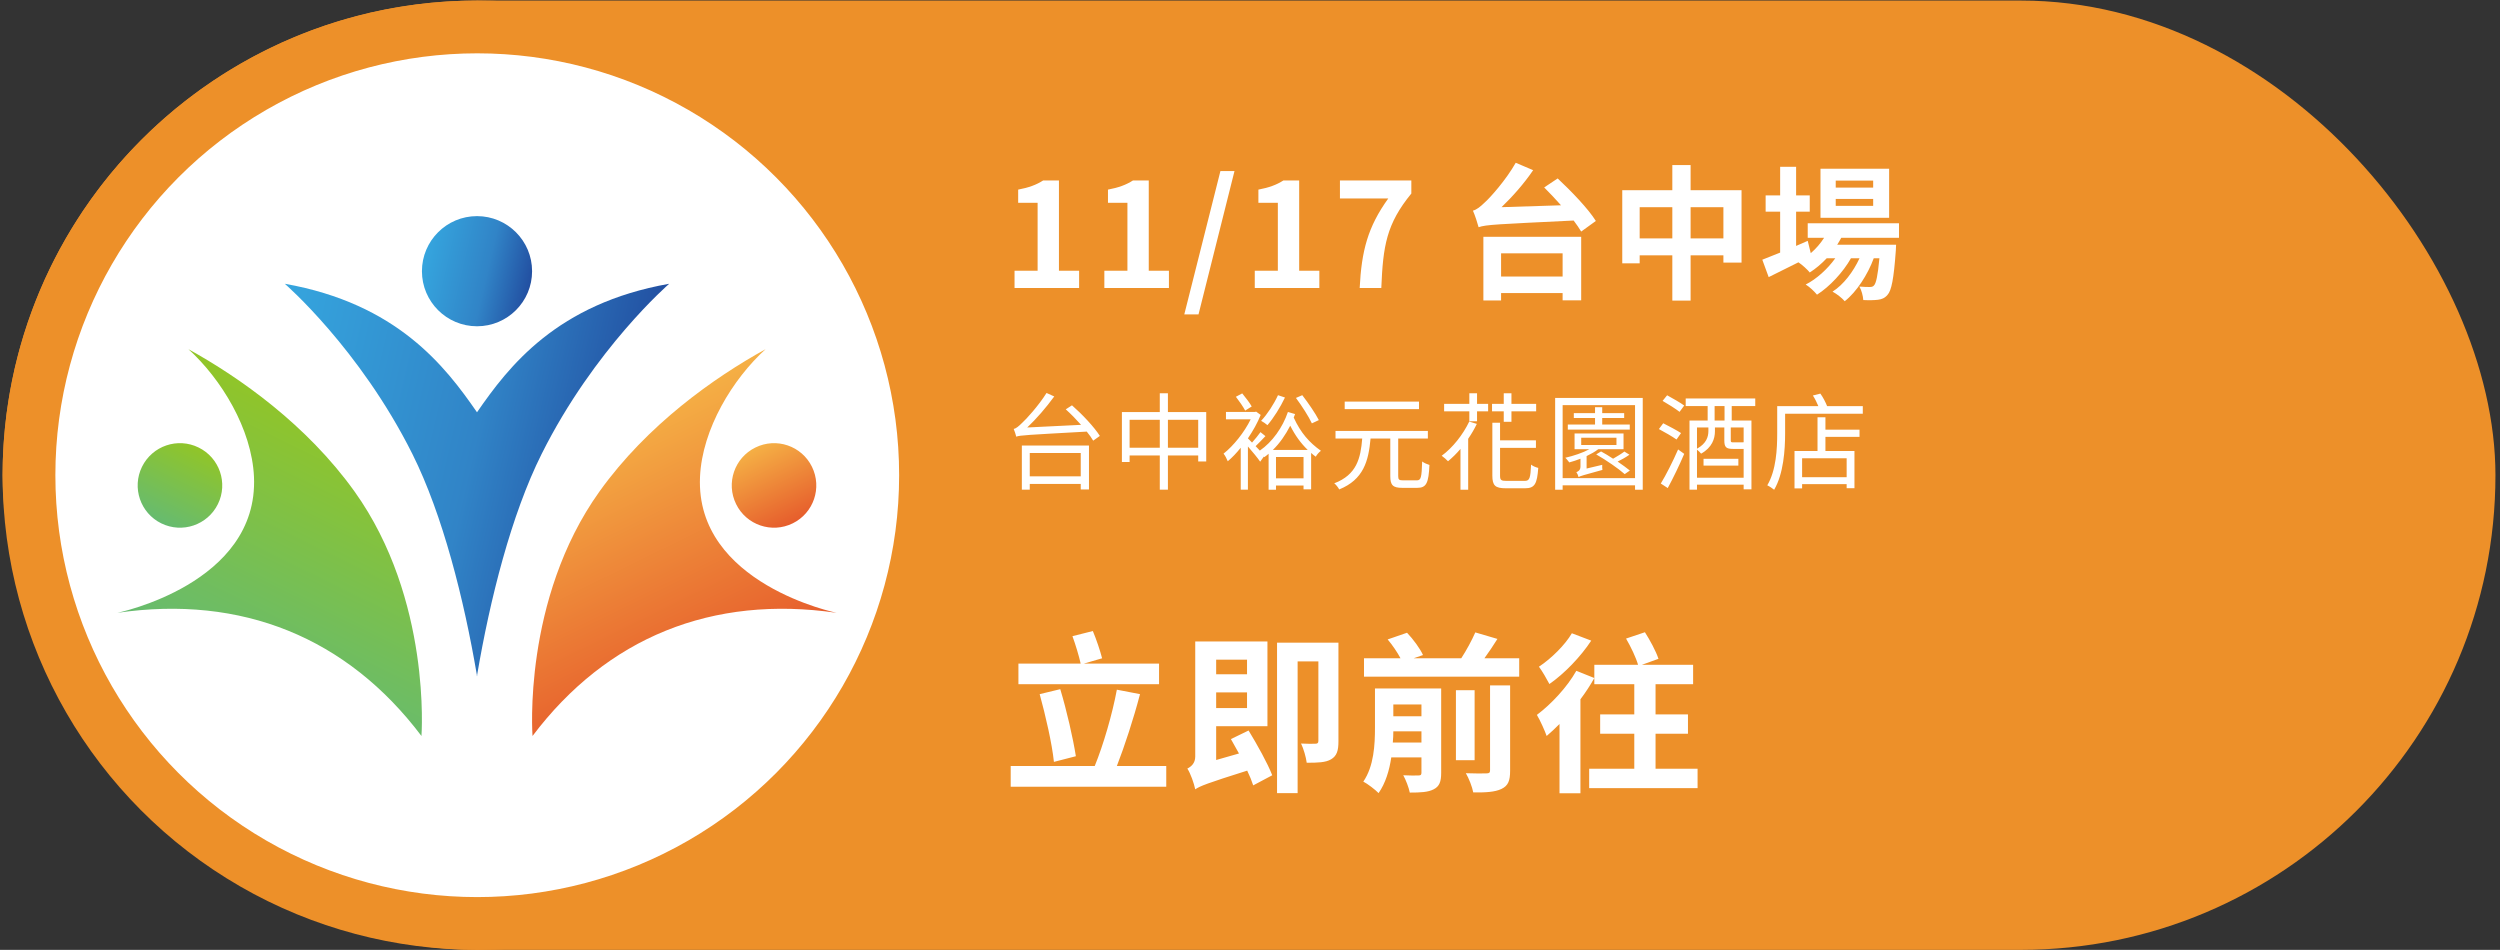 <svg width="379" height="144" viewBox="0 0 379 144" fill="none" xmlns="http://www.w3.org/2000/svg">
<rect x="0" y="0" width="379" height="144" fill="#333333" stroke="none"/>
<rect x="0.395" y="0.084" width="377.915" height="143.915" rx="71.958" fill="#ED9029"/>
<circle cx="72.352" cy="72.042" r="67.958" fill="white" stroke="#ED9029" stroke-width="8"/>
<path d="M153.804 43.662V41.044H157.302V30.748H154.354V28.746C155.982 28.438 157.104 28.02 158.138 27.36H160.536V41.044H163.594V43.662H153.804ZM167.419 43.662V41.044H170.917V30.748H167.969V28.746C169.597 28.438 170.719 28.02 171.753 27.36H174.151V41.044H177.209V43.662H167.419ZM179.538 47.666L185.016 25.93H187.15L181.694 47.666H179.538ZM190.223 43.662V41.044H193.721V30.748H190.773V28.746C192.401 28.438 193.523 28.02 194.557 27.36H196.955V41.044H200.013V43.662H190.223ZM206.127 43.662C206.413 38.008 207.359 34.4 210.461 30.088H203.135V27.36H213.959V29.34C210.175 33.96 209.669 37.282 209.405 43.662H206.127ZM236.892 38.404H227.564V41.924H236.892V38.404ZM224.88 45.554V35.896H239.708V45.532H236.892V44.432H227.564V45.554H224.88ZM234.098 28.416L236.144 27.052C238.168 28.944 240.786 31.65 241.93 33.498L239.708 35.104C239.422 34.62 239.026 34.048 238.564 33.432C226.882 34.004 225.32 34.048 224.154 34.444C224.022 33.916 223.604 32.618 223.296 31.936C223.868 31.782 224.396 31.364 225.122 30.66C225.892 29.978 228.29 27.316 229.786 24.676L232.426 25.798C231.04 27.844 229.302 29.802 227.63 31.408L236.65 31.122C235.792 30.154 234.912 29.23 234.098 28.416ZM256.296 36.138H261.268V31.408H256.296V36.138ZM248.574 36.138H253.524V31.408H248.574V36.138ZM256.296 28.834H264.018V39.812H261.268V38.712H256.296V45.576H253.524V38.712H248.574V39.922H245.934V28.834H253.524V25.028H256.296V28.834ZM283.972 28.438V27.382H278.296V28.438H283.972ZM283.972 31.21V30.154H278.296V31.21H283.972ZM286.392 25.578V33.014H275.986V25.578H286.392ZM287.888 36.05H279.132C278.956 36.402 278.736 36.754 278.516 37.106H287.448C287.448 37.106 287.426 37.7 287.404 38.008C287.096 42.298 286.744 44.058 286.15 44.696C285.732 45.202 285.248 45.378 284.698 45.444C284.192 45.51 283.356 45.532 282.476 45.488C282.432 44.872 282.212 43.992 281.882 43.442C282.586 43.508 283.158 43.508 283.444 43.508C283.752 43.508 283.928 43.464 284.104 43.266C284.412 42.936 284.676 41.814 284.918 39.152H284.06C283.158 41.616 281.442 44.278 279.66 45.664C279.22 45.158 278.472 44.564 277.812 44.212C279.484 43.156 280.958 41.198 281.904 39.152H280.606C279.418 41.264 277.372 43.464 275.458 44.674C275.04 44.168 274.358 43.508 273.742 43.134C275.37 42.32 277.064 40.78 278.23 39.152H276.932C276.118 40.01 275.26 40.736 274.358 41.308C274.028 40.89 273.192 40.12 272.642 39.768C271.058 40.56 269.474 41.352 268.132 42.012L267.164 39.372C267.912 39.086 268.836 38.712 269.87 38.294V32.09H267.67V29.626H269.87V25.292H272.29V29.626H274.358V32.09H272.29V37.282L274.05 36.512L274.512 38.382C275.304 37.7 275.986 36.908 276.536 36.05H274.05V33.85H287.888V36.05Z" fill="white"/>
<path d="M175.712 100.604V103.724H154.392V100.604H163.83C163.57 99.434 163.05 97.718 162.582 96.444L165.676 95.664C166.222 96.964 166.794 98.68 167.08 99.798L164.298 100.604H175.712ZM163.102 114.644L159.774 115.502C159.488 112.72 158.5 108.456 157.616 105.232L160.736 104.478C161.724 107.754 162.66 111.862 163.102 114.644ZM169.316 116.126H176.804V119.272H153.222V116.126H165.962C167.262 112.954 168.64 108.222 169.316 104.556L172.826 105.232C171.838 109.002 170.486 113.11 169.316 116.126ZM189.05 100.006H184.37V102.216H189.05V100.006ZM184.37 107.338H189.05V104.972H184.37V107.338ZM186.606 112.044L189.284 110.744C190.584 112.876 192.17 115.71 192.872 117.53L189.986 119.064C189.778 118.414 189.466 117.634 189.076 116.828C182.966 118.752 181.926 119.168 181.198 119.662C181.016 118.778 180.496 117.27 180.002 116.516C180.574 116.23 181.198 115.71 181.198 114.696V97.25H192.144V110.094H184.37V115.216L187.828 114.228C187.412 113.474 186.996 112.72 186.606 112.044ZM202.908 97.432V112.382C202.908 113.786 202.674 114.592 201.79 115.112C200.958 115.606 199.762 115.632 198.098 115.632C197.994 114.8 197.63 113.526 197.24 112.72C198.176 112.772 199.138 112.772 199.424 112.746C199.736 112.746 199.866 112.642 199.866 112.304V100.266H196.72V120.234H193.6V97.432H202.908ZM211.15 112.564H215.492V110.874H211.228C211.228 111.42 211.202 111.966 211.15 112.564ZM215.492 106.792H211.228V108.586H215.492V106.792ZM218.482 104.374V117.166C218.482 118.492 218.222 119.22 217.338 119.662C216.506 120.104 215.31 120.156 213.724 120.156C213.568 119.376 213.126 118.232 212.736 117.53C213.698 117.582 214.738 117.582 215.076 117.556C215.388 117.556 215.492 117.452 215.492 117.14V114.826H210.916C210.63 116.802 210.032 118.752 208.992 120.234C208.524 119.74 207.302 118.804 206.678 118.492C208.29 116.152 208.446 112.876 208.446 110.328V104.374H218.482ZM225.892 116.776V103.906H228.934V116.828C228.934 118.362 228.648 119.116 227.608 119.61C226.62 120.078 225.216 120.156 223.344 120.13C223.188 119.298 222.694 118.024 222.226 117.218C223.552 117.27 224.904 117.27 225.346 117.244C225.762 117.244 225.892 117.14 225.892 116.776ZM223.552 104.634V115.242H220.718V104.634H223.552ZM225.034 99.798H230.312V102.58H206.782V99.798H212.32C211.852 98.914 211.098 97.796 210.37 96.938L213.308 95.924C214.244 96.912 215.284 98.316 215.726 99.304L214.296 99.798H221.524C222.304 98.602 223.136 97.068 223.656 95.872L227.01 96.86C226.386 97.874 225.684 98.888 225.034 99.798ZM238.294 96.002L241.232 97.12C239.646 99.538 237.176 102.112 234.888 103.698C234.524 102.996 233.796 101.722 233.302 101.072C235.2 99.824 237.306 97.718 238.294 96.002ZM236.422 120.26V109.756C235.772 110.406 235.122 111.03 234.472 111.576C234.238 110.874 233.458 109.132 232.99 108.378C235.148 106.766 237.566 104.192 238.97 101.696L241.7 102.788C241.102 103.854 240.4 104.946 239.594 106.012V120.26H236.422ZM250.982 116.542H257.352V119.48H240.92V116.542H247.758V111.238H242.584V108.3H247.758V103.724H241.7V100.786H248.33C248.018 99.694 247.238 98.056 246.51 96.808L249.37 95.846C250.15 97.068 251.06 98.758 251.424 99.876L248.902 100.786H256.676V103.724H250.982V108.3H255.896V111.238H250.982V116.542Z" fill="white"/>
<path d="M163.84 68.678H156.112V72.214H163.84V68.678ZM154.912 74.23V67.542H165.088V74.198H163.84V73.366H156.112V74.23H154.912ZM161.568 62.054L162.512 61.446C164.064 62.806 165.904 64.758 166.736 66.086L165.728 66.806C165.488 66.39 165.152 65.926 164.752 65.43C155.616 65.942 154.688 65.974 154.064 66.198C154.016 65.942 153.808 65.35 153.68 65.03C154.032 64.966 154.448 64.614 154.976 64.086C155.552 63.574 157.408 61.558 158.656 59.574L159.824 60.102C158.56 61.83 157.136 63.478 155.728 64.806L163.888 64.406C163.152 63.574 162.336 62.742 161.568 62.054ZM177.056 67.878H181.648V63.638H177.056V67.878ZM171.248 67.878H175.824V63.638H171.248V67.878ZM177.056 62.47H182.864V69.958H181.648V69.046H177.056V74.23H175.824V69.046H171.248V70.038H170.08V62.47H175.824V59.622H177.056V62.47ZM199.936 63.686L198.88 64.182C198.416 63.174 197.36 61.526 196.464 60.326L197.424 59.91C198.336 61.094 199.424 62.678 199.936 63.686ZM193.744 59.91L194.8 60.262C194.096 61.75 193.056 63.398 192.144 64.454C191.936 64.262 191.472 63.942 191.184 63.798C192.128 62.79 193.104 61.302 193.744 59.91ZM189.76 61.622L188.768 62.246C188.48 61.686 187.856 60.79 187.36 60.15L188.32 59.638C188.832 60.262 189.472 61.094 189.76 61.622ZM192.96 68.214H198.256C197.216 67.206 196.352 66.038 195.6 64.534C194.896 65.91 194.016 67.19 192.96 68.214ZM193.44 72.518H197.616V69.286H193.44V72.518ZM195.248 62.454L196.336 62.774C196.272 62.95 196.208 63.126 196.128 63.302C197.184 65.622 198.512 67.11 200.256 68.342C199.968 68.55 199.632 68.918 199.472 69.238C199.216 69.062 198.992 68.87 198.768 68.662V74.182H197.616V73.606H193.44V74.246H192.32V68.79C192.096 68.982 191.888 69.158 191.664 69.302L191.6 69.222L191.04 69.99C190.688 69.462 189.856 68.454 189.184 67.686V74.23H188.096V67.878C187.456 68.678 186.784 69.382 186.128 69.926C186.016 69.622 185.696 68.998 185.488 68.774C186.992 67.59 188.64 65.542 189.6 63.574H185.856V62.454H190.224L190.432 62.406L191.12 62.902C190.64 64.102 189.952 65.318 189.184 66.454C189.344 66.598 189.568 66.838 189.808 67.094C190.272 66.582 190.768 65.958 191.088 65.51L191.84 66.118C191.344 66.63 190.816 67.206 190.352 67.638L190.992 68.31C192.88 67.014 194.448 64.806 195.248 62.454ZM215.12 60.886V62.022H203.856V60.886H215.12ZM212.72 72.822H214.784C215.424 72.822 215.52 72.406 215.6 69.958C215.872 70.182 216.384 70.39 216.704 70.486C216.576 73.206 216.256 73.958 214.864 73.958H212.576C211.152 73.958 210.768 73.542 210.768 72.182V66.486H207.776C207.472 69.91 206.704 72.71 203.024 74.198C202.88 73.91 202.544 73.478 202.272 73.27C205.68 71.974 206.272 69.478 206.512 66.486H202.464V65.334H216.464V66.486H211.968V72.166C211.968 72.71 212.096 72.822 212.72 72.822ZM222.736 63.91L223.888 64.262C223.52 65.03 223.072 65.798 222.576 66.518V74.246H221.408V68.054C220.8 68.774 220.16 69.398 219.52 69.926C219.328 69.702 218.832 69.286 218.56 69.094C220.224 67.878 221.776 65.91 222.736 63.91ZM223.92 59.622V61.222H225.6V62.358H223.92V63.862H222.752V62.358H218.928V61.222H222.752V59.622H223.92ZM227.968 63.942V62.358H226.192V61.222H227.968V59.622H229.136V61.222H232.88V62.358H229.136V63.942H227.968ZM228.368 72.902H231.152C231.888 72.902 232.016 72.502 232.112 70.438C232.384 70.662 232.848 70.854 233.2 70.934C233.024 73.318 232.688 74.022 231.216 74.022H228.272C226.688 74.022 226.24 73.622 226.24 72.102V64.086H227.408V66.758H232.848V67.894H227.408V72.118C227.408 72.774 227.568 72.902 228.368 72.902ZM247.072 64.358V65.126H237.68V64.358H241.808V63.366H238.592V62.63H241.808V61.734H242.896V62.63H246.224V63.366H242.896V64.358H247.072ZM239.712 66.358V67.462H245.056V66.358H239.712ZM240.528 71.03L242.896 70.47C242.88 70.694 242.896 71.046 242.928 71.238C239.968 72.054 239.552 72.166 239.312 72.326C239.264 72.102 239.104 71.75 238.976 71.574C239.216 71.494 239.6 71.302 239.6 70.726V69.542C239.024 69.766 238.448 69.958 237.904 70.102C237.776 69.942 237.488 69.558 237.296 69.398C238.544 69.11 239.952 68.646 240.944 68.102H238.704V65.718H246.128V68.102H242.288C241.808 68.486 241.184 68.822 240.528 69.142V71.03ZM246.256 68.454L247.024 68.934C246.48 69.318 245.84 69.686 245.232 69.974C245.952 70.47 246.624 70.95 247.088 71.334L246.304 71.878C245.376 71.046 243.488 69.75 241.984 68.886L242.72 68.438C243.296 68.758 243.936 69.126 244.544 69.542C245.152 69.19 245.84 68.774 246.256 68.454ZM236.896 72.486H247.872V61.414H236.896V72.486ZM235.76 60.326H249.04V74.246H247.872V73.574H236.896V74.246H235.76V60.326ZM252.832 73.99L251.776 73.302C252.544 72.054 253.616 69.942 254.4 68.134L255.328 68.806C254.608 70.502 253.632 72.518 252.832 73.99ZM254.848 65.654L254.16 66.63C253.552 66.198 252.368 65.51 251.488 65.046L252.144 64.166C253.008 64.598 254.208 65.238 254.848 65.654ZM252.048 60.774L252.736 59.926C253.568 60.374 254.736 61.046 255.328 61.478L254.624 62.438C254.048 61.99 252.896 61.254 252.048 60.774ZM258.256 70.582V69.558H263.536V70.582H258.256ZM261.44 63.75V61.558H259.936V63.75H261.44ZM264.336 67.046V64.806H262.384V66.742C262.384 67.03 262.432 67.062 262.8 67.062H264.08C264.208 67.062 264.288 67.062 264.336 67.046ZM257.264 72.422H264.336V68.054H264.24H262.704C261.68 68.054 261.408 67.782 261.408 66.774V64.806H259.984V65.382C259.984 66.502 259.552 67.846 257.888 68.774C257.76 68.614 257.488 68.342 257.264 68.166V72.422ZM258.992 64.806H257.264V68.022C258.688 67.238 258.992 66.214 258.992 65.35V64.806ZM266.096 61.558H262.528V63.75H265.52V74.182H264.336V73.478H257.264V74.23H256.128V63.75H258.88V61.558H255.552V60.406H266.096V61.558ZM279.952 72.342V69.478H273.2V72.342H279.952ZM276.736 63.254V65.142H281.904V66.23H276.736V68.374H281.136V74.006H279.952V73.398H273.2V74.038H272.048V68.374H275.536V63.254H276.736ZM276.992 61.574H282.4V62.726H270.624V65.718C270.624 68.182 270.384 71.83 268.96 74.246C268.736 74.054 268.208 73.702 267.92 73.574C269.28 71.27 269.424 68.022 269.424 65.718V61.574H275.664C275.44 61.046 275.152 60.438 274.832 59.958L275.968 59.67C276.384 60.246 276.768 60.998 276.992 61.574Z" fill="white"/>
<path d="M120.168 79.342C116.994 80.904 113.147 79.594 111.591 76.418C110.031 73.24 111.341 69.4 114.518 67.844C117.693 66.277 121.536 67.588 123.094 70.766C124.654 73.941 123.348 77.784 120.168 79.343V79.342Z" fill="url(#paint0_linear_1006_80649)"/>
<path d="M116.062 52.935C111.101 57.442 106.446 65.013 106.122 72.3C105.398 88.533 126.834 92.905 126.834 92.905C107.993 90.159 91.991 96.639 80.731 111.576C80.731 111.576 79.167 90.871 90.889 74.5C98.134 64.384 108.269 57.238 116.061 52.936L116.062 52.935Z" fill="url(#paint1_linear_1006_80649)"/>
<path d="M24.454 79.341C27.632 80.904 31.474 79.594 33.035 76.417C34.599 73.24 33.285 69.399 30.109 67.844C26.931 66.276 23.095 67.588 21.527 70.766C19.97 73.94 21.276 77.784 24.454 79.343V79.341Z" fill="url(#paint2_linear_1006_80649)"/>
<path d="M28.564 52.935C33.525 57.442 38.18 65.013 38.504 72.3C39.224 88.533 17.791 92.905 17.791 92.905C36.634 90.159 52.631 96.639 63.893 111.576C63.893 111.576 65.459 90.871 53.739 74.5C46.491 64.384 36.357 57.238 28.564 52.936V52.935Z" fill="url(#paint3_linear_1006_80649)"/>
<path d="M80.664 41.117C80.664 45.729 76.925 49.463 72.314 49.463C67.704 49.463 63.965 45.727 63.965 41.117C63.965 36.506 67.706 32.764 72.314 32.764C76.924 32.764 80.664 36.504 80.664 41.117Z" fill="url(#paint4_linear_1006_80649)"/>
<path d="M72.313 62.503C67.493 55.523 60.205 46.032 43.173 43.018C43.173 43.018 54.523 52.842 62.517 68.822C67.12 78.032 70.351 90.894 72.288 102.297C72.29 102.375 72.292 102.453 72.295 102.527C72.3 102.497 72.305 102.47 72.312 102.439C72.317 102.47 72.32 102.497 72.33 102.527C72.333 102.452 72.335 102.375 72.338 102.297C74.271 90.894 77.503 78.031 82.111 68.822C90.1 52.84 101.452 43.018 101.452 43.018C84.427 46.032 77.133 55.523 72.313 62.503Z" fill="url(#paint5_linear_1006_80649)"/>
<defs>
<linearGradient id="paint0_linear_1006_80649" x1="114.51" y1="67.827" x2="120.16" y2="79.325" gradientUnits="userSpaceOnUse">
<stop stop-color="#F5B045"/>
<stop offset="1" stop-color="#E65D2C"/>
</linearGradient>
<linearGradient id="paint1_linear_1006_80649" x1="90.22" y1="65.614" x2="108.137" y2="102.073" gradientUnits="userSpaceOnUse">
<stop stop-color="#F5B045"/>
<stop offset="1" stop-color="#E65D2C"/>
</linearGradient>
<linearGradient id="paint2_linear_1006_80649" x1="30.12" y1="67.867" x2="24.468" y2="79.367" gradientUnits="userSpaceOnUse">
<stop stop-color="#91C528"/>
<stop offset="1" stop-color="#66BB70"/>
</linearGradient>
<linearGradient id="paint3_linear_1006_80649" x1="54.412" y1="65.656" x2="36.496" y2="102.115" gradientUnits="userSpaceOnUse">
<stop stop-color="#91C528"/>
<stop offset="1" stop-color="#66BB70"/>
</linearGradient>
<linearGradient id="paint4_linear_1006_80649" x1="64.177" y1="39.236" x2="80.452" y2="42.993" gradientUnits="userSpaceOnUse">
<stop stop-color="#35A5DE"/>
<stop offset="0.59" stop-color="#3184C7"/>
<stop offset="1" stop-color="#224FA1"/>
</linearGradient>
<linearGradient id="paint5_linear_1006_80649" x1="38.863" y1="61.688" x2="94.193" y2="74.461" gradientUnits="userSpaceOnUse">
<stop stop-color="#35A5DE"/>
<stop offset="0.59" stop-color="#3184C7"/>
<stop offset="1" stop-color="#224FA1"/>
</linearGradient>
</defs>
</svg>
